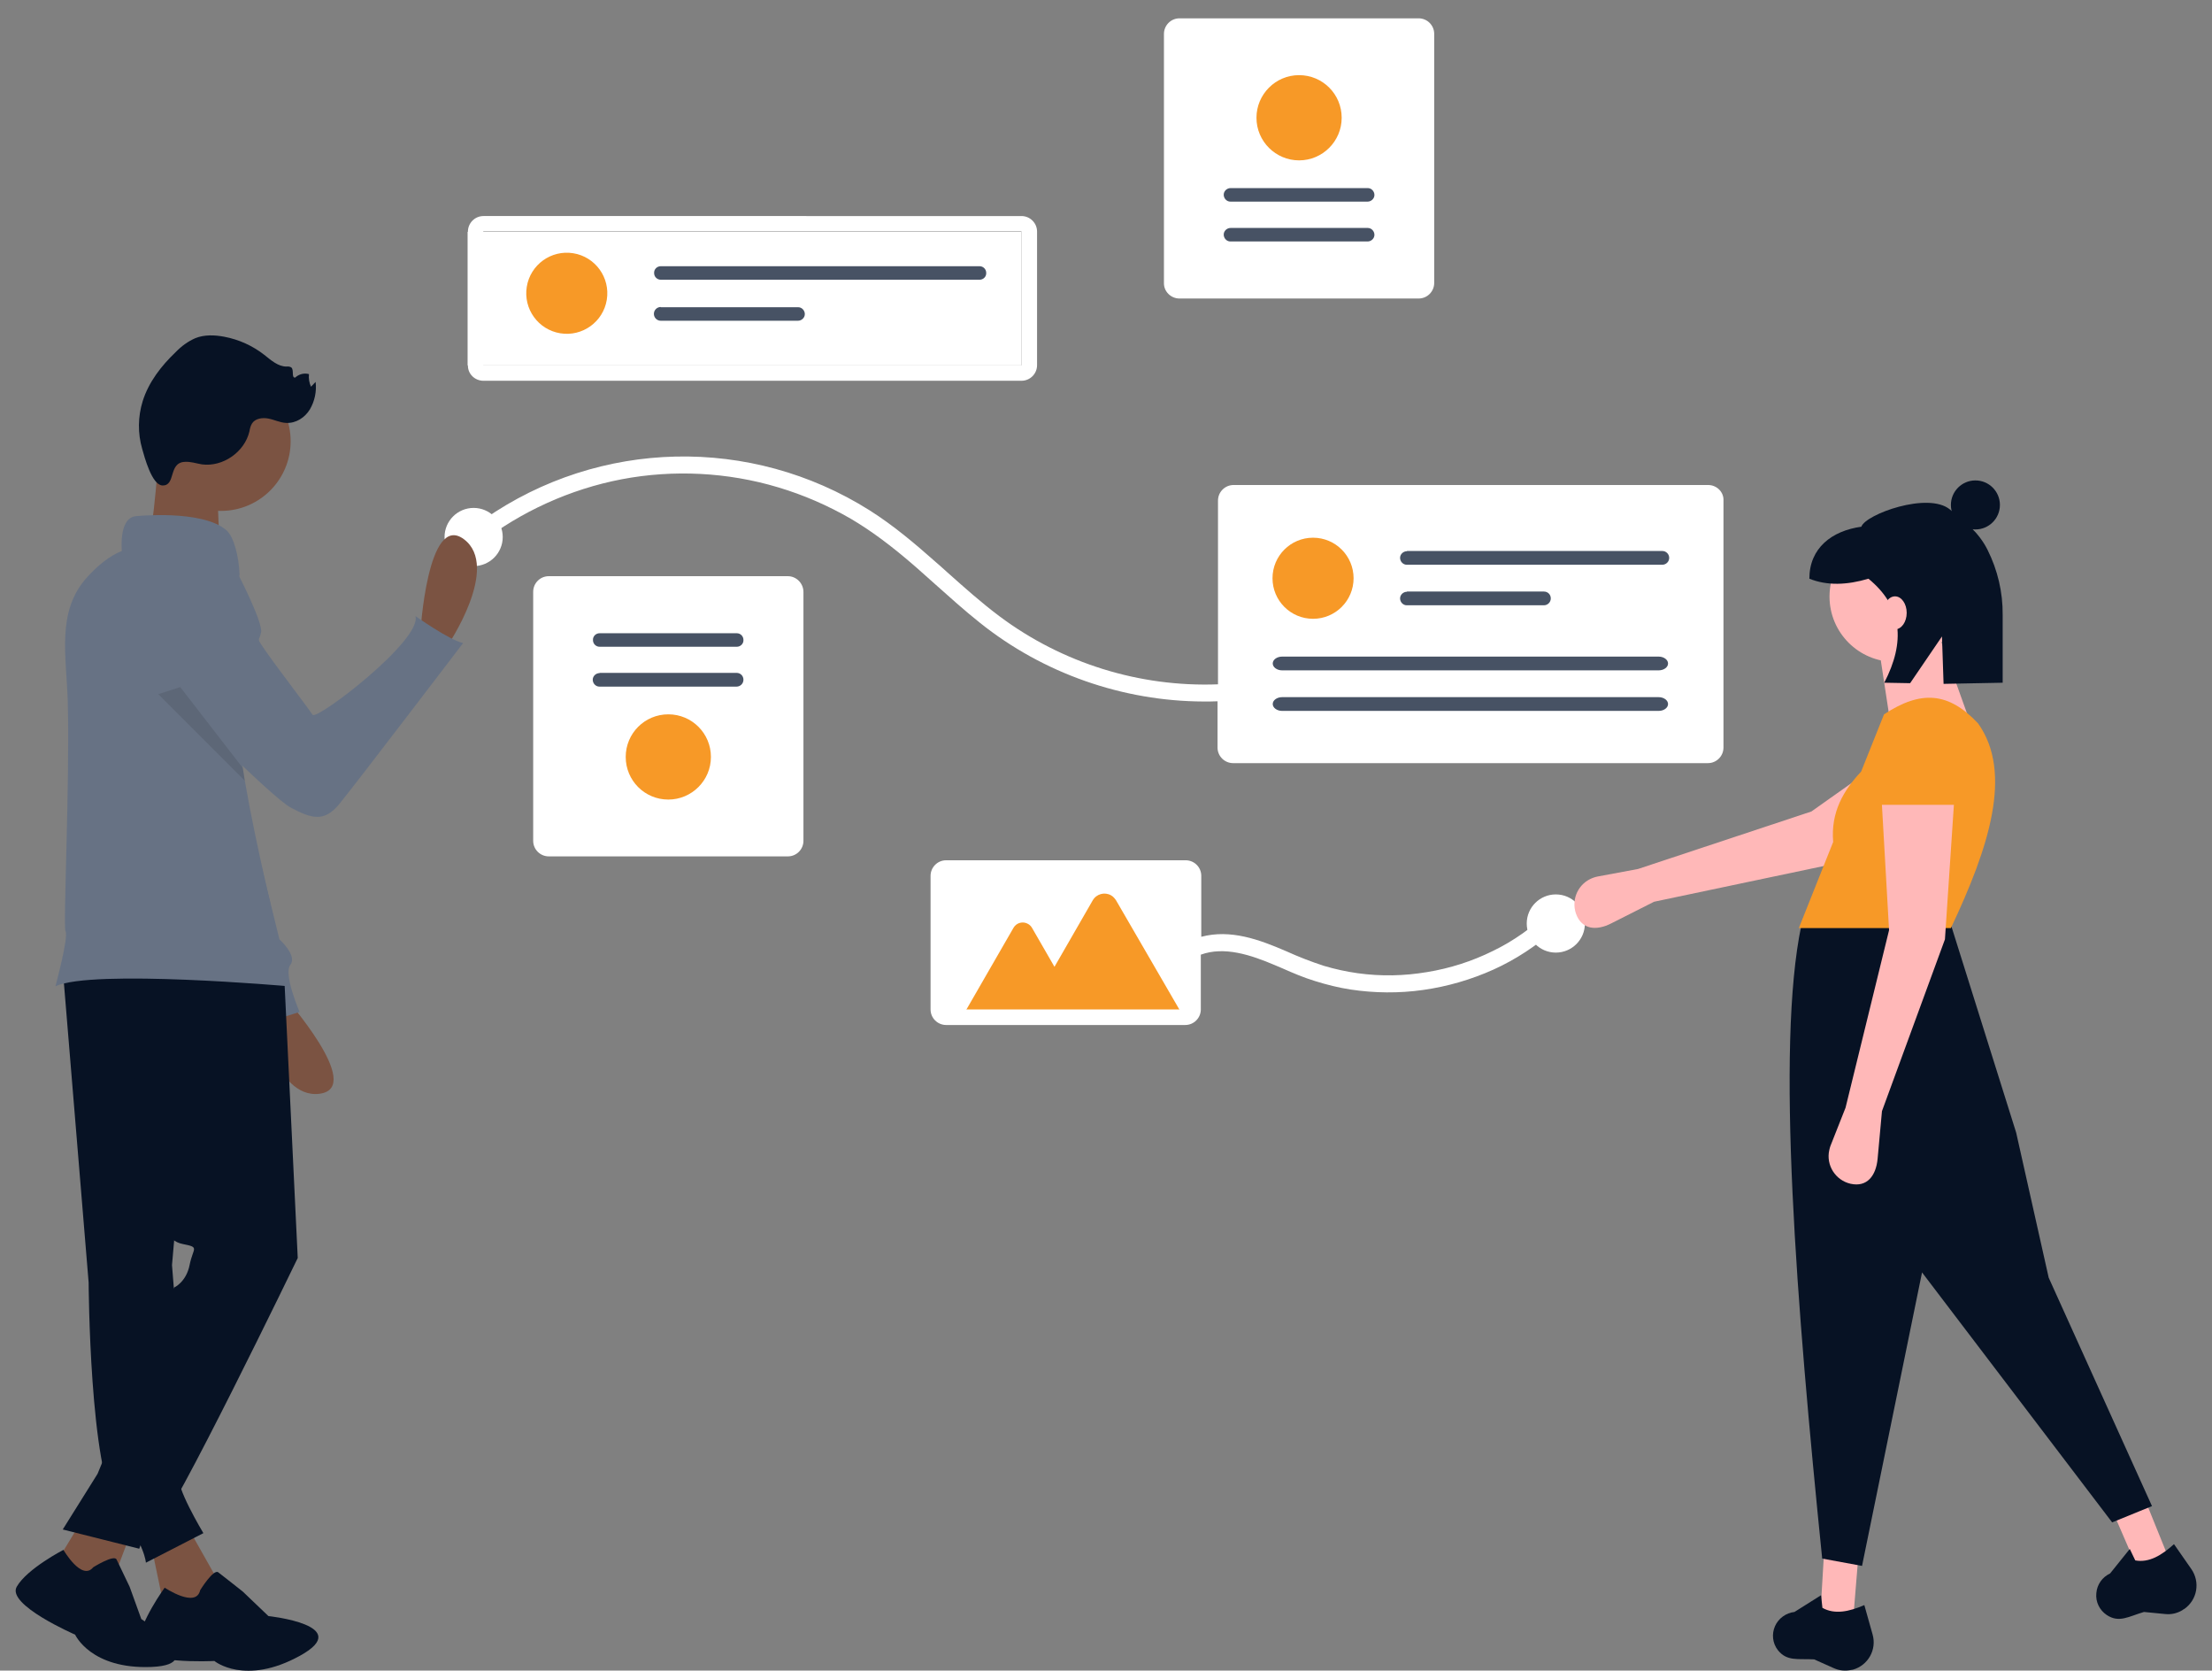 <?xml version="1.0" encoding="utf-8"?>
<!-- Generator: Adobe Illustrator 25.4.1, SVG Export Plug-In . SVG Version: 6.00 Build 0)  -->
<svg version="1.1" id="bab7d7d3-5265-4add-b9d0-a4ec8bbdc3a5"
	 xmlns="http://www.w3.org/2000/svg" xmlns:xlink="http://www.w3.org/1999/xlink" x="0px" y="0px" viewBox="0 0 965.8 729.2"
	 style="enable-background:new 0 0 965.8 729.2;" xml:space="preserve">
<rect x="0" y="0" width="965.8" height="729.2" fill="#808080" stroke="none"/>
<style type="text/css">
	.st0{fill:#FFFFFF;}
	.st1{fill:#F79927;}
	.st2{fill:#475264;}
	.st3{fill:#FFB8B8;}
	.st4{fill:#071224;}
	.st5{fill:#7B5342;}
	.st6{fill:#677284;}
	.st7{fill:none;stroke:#3F3D56;stroke-width:0.986;stroke-miterlimit:10;}
	.st8{opacity:0.1;enable-background:new    ;}
</style>
<rect x="236.4" y="255.8" class="st0" width="112.1" height="112.1"/>
<rect x="410.1" y="379.3" class="st0" width="109" height="62.8"/>
<rect x="536" y="215.5" class="st0" width="212.7" height="113.9"/>
<rect x="511.5" y="12.1" class="st0" width="110.6" height="113.6"/>
<rect x="204.2" y="101.2" class="st0" width="241.8" height="58.3"/>
<ellipse transform="matrix(0.16 -0.987 0.987 0.16 81.517 351.909)" class="st1" cx="247.6" cy="128" rx="17.7" ry="17.7"/>
<path class="st2" d="M288.5,116.2c-1.6,0-3,1.3-2.9,3c0,1.6,1.3,2.9,2.9,2.9h139.2c1.6,0,3-1.3,2.9-3c0-1.6-1.3-2.9-2.9-2.9H288.5z"
	/>
<path class="st2" d="M288.5,134c-1.6,0-3,1.3-3,3c0,1.6,1.3,3,3,3h59.9c1.6,0,3-1.3,3-2.9c0-1.6-1.3-3-2.9-3c0,0,0,0,0,0H288.5z"/>
<path class="st2" d="M261.8,276.4c-1.6,0-3,1.3-2.9,3c0,1.6,1.3,2.9,2.9,2.9h59.9c1.6,0,3-1.3,2.9-3c0-1.6-1.3-2.9-2.9-2.9H261.8z"
	/>
<path class="st2" d="M261.8,293.8c-1.6,0-3,1.3-3,2.9c0,1.6,1.3,3,2.9,3c0,0,0,0,0,0h59.9c1.6,0,3-1.3,3-3s-1.3-3-3-3H261.8z"/>
<path class="st1" d="M291.8,349c-10.3,0-18.6-8.3-18.6-18.6s8.3-18.6,18.6-18.6c10.3,0,18.6,8.3,18.6,18.6v0
	C310.4,340.7,302,349,291.8,349z"/>
<path class="st2" d="M597.1,105.4c1.6,0,3-1.3,3-2.9c0-1.6-1.3-3-2.9-3c0,0,0,0,0,0h-59.9c-1.6,0-3,1.3-3,2.9c0,1.6,1.3,3,2.9,3
	c0,0,0,0,0,0H597.1z"/>
<path class="st2" d="M597.1,88c1.6,0,3-1.3,3-2.9c0-1.6-1.3-3-2.9-3c0,0,0,0,0,0h-59.9c-1.6,0-3,1.3-3,2.9c0,1.6,1.3,3,2.9,3
	c0,0,0,0,0,0H597.1z"/>
<path class="st1" d="M567.2,32.8c10.3,0,18.6,8.3,18.6,18.6S577.4,70,567.2,70s-18.6-8.3-18.6-18.6c0,0,0,0,0,0
	C548.6,41.2,556.9,32.8,567.2,32.8z"/>
<circle class="st0" cx="206.8" cy="234.4" r="12.7"/>
<circle class="st0" cx="679.3" cy="403.1" r="12.7"/>
<circle class="st1" cx="573.3" cy="252.4" r="17.7"/>
<path class="st2" d="M614.3,240.6c-1.6,0-3,1.3-3,2.9c0,1.6,1.3,3,2.9,3c0,0,0,0,0,0h111.6c1.6,0,3-1.3,3-3c0-1.6-1.3-3-3-3l0,0
	H614.3z"/>
<path class="st2" d="M614.3,258.3c-1.6,0-3,1.3-3,2.9c0,1.6,1.3,3,2.9,3c0,0,0,0,0,0h59.9c1.6,0,3-1.3,3-3s-1.3-3-3-3H614.3z"/>
<path class="st2" d="M559.8,286.6c-2.2,0-4.1,1.3-4.1,3c0,1.6,1.8,3,4.1,3h164.4c2.2,0,4.1-1.3,4.1-3c0-1.6-1.8-3-4.1-3H559.8z"/>
<path class="st2" d="M559.8,304.3c-2.2,0-4.1,1.3-4.1,3c0,1.6,1.8,3,4.1,3h164.4c2.2,0,4.1-1.3,4.1-3c0-1.6-1.8-3-4.1-3H559.8z"/>
<path class="st1" d="M517.4,444.9h-97.9l23-39.9c1.3-2.3,4.2-3,6.4-1.7c0.7,0.4,1.3,1,1.7,1.7l9.8,17l16.7-29c1.6-2.8,5.2-3.8,8-2.2
	c0.9,0.5,1.6,1.3,2.2,2.2L517.4,444.9z"/>
<g>
	<path class="st0" d="M211.1,166.2h234.9c3.8,0,6.8-3.1,6.8-6.8v-58.3c0-3.8-3.1-6.8-6.8-6.8H211.1c-3.8,0-6.8,3.1-6.8,6.8v58.3
		C204.2,163.2,207.3,166.2,211.1,166.2z M211,159.4v-58.3c0-0.1,0.1-0.1,0.1-0.1h234.8c0.1,0,0.1,0.1,0.1,0.1v58.3
		c0,0.1-0.1,0.1-0.1,0.1H211.1C211,159.5,211,159.5,211,159.4z"/>
	<path class="st0" d="M344,251.5H239.6c-3.8,0-6.8,3.1-6.8,6.8v108.7c0,3.8,3.1,6.8,6.8,6.8H344c3.8,0,6.8-3.1,6.8-6.8V258.4
		C350.8,254.6,347.7,251.5,344,251.5z M239.6,258.2H344c0.1,0,0.1,0.1,0.1,0.1v108.7c0,0.1-0.1,0.1-0.1,0.1H239.6
		c-0.1,0-0.1-0.1-0.1-0.1V258.4C239.5,258.3,239.5,258.2,239.6,258.2z"/>
	<path class="st0" d="M515,130.3h104.4c3.8,0,6.8-3.1,6.8-6.8V14.8c0-3.8-3.1-6.8-6.8-6.8H515c-3.8,0-6.8,3.1-6.8,6.8v108.7
		C508.1,127.2,511.2,130.3,515,130.3z M514.8,123.5V14.8c0-0.1,0.1-0.1,0.1-0.1h104.4c0.1,0,0.1,0.1,0.1,0.1v108.7
		c0,0.1-0.1,0.1-0.1,0.1H515C514.9,123.6,514.8,123.5,514.8,123.5z"/>
	<path class="st0" d="M745.8,211.7H538.6c-3.8,0-6.8,3.1-6.8,6.8v80.2c-34.2,1.3-68-9.2-95.4-29.7c-7.9-5.9-15.5-12.7-22.8-19.2
		c-1.8-1.6-3.5-3.2-5.3-4.7c-8.7-7.7-18.1-15.7-28.7-22.4c-51.8-32.6-117.8-31.1-168,3.8c-2.2,1.5-4.4,3.2-6.9,5.1
		c-1.6,1.2-1.8,3.4-0.6,4.9c1.2,1.5,3.5,2.2,5.4,0.7c18.1-14,39.5-23.7,61.9-28c22.6-4.3,46.3-3.1,68.3,3.5
		c11.1,3.3,21.9,8,31.9,13.8c8.8,5.2,17.6,11.7,28.5,21.2c2.7,2.4,5.4,4.8,8.2,7.3c6.3,5.6,12.7,11.4,19.5,16.8
		c27.6,22.1,62.4,34.3,97.8,34.4h0.2c1.9,0,3.8,0,5.8-0.1v20.2c0,3.8,3.1,6.8,6.8,6.8h207.3c3.8,0,6.8-3.1,6.8-6.8V218.5
		C752.7,214.8,749.6,211.7,745.8,211.7z M538.6,218.4h207.2c0.1,0,0.1,0.1,0.1,0.1v107.8c0,0.1-0.1,0.1-0.1,0.1H538.6
		c-0.1,0-0.1-0.1-0.1-0.1V218.5C538.5,218.5,538.5,218.4,538.6,218.4z"/>
	<path class="st0" d="M679.1,396.6c-1,0-1.9,0.4-2.6,1.1c-7.3,7.1-15.6,13-24.7,17.4c-9.1,4.5-18.8,7.6-28.7,9.2
		c-10,1.7-20.2,1.9-30.3,0.5c-5-0.7-10-1.8-14.7-3.2c-5.6-1.8-11.2-4-16.5-6.4c-11.8-5.1-24.3-9.7-37.1-6.3v-26.6
		c0-3.8-3.1-6.8-6.8-6.8H413.1c-3.8,0-6.8,3.1-6.8,6.8v58.3c0,3.8,3.1,6.8,6.8,6.8h104.4c3.8,0,6.8-3.1,6.8-6.8v-23.9
		c10.2-3.7,21.6,0,32.4,4.6c1.1,0.5,2.2,0.9,3.3,1.4c4.5,2,9.2,4,14.1,5.5c5.1,1.6,10.3,2.9,15.5,3.7c10.5,1.6,21.3,1.7,31.8,0.2
		c10.6-1.5,20.9-4.5,30.7-8.9c9.7-4.4,18.7-10.3,26.6-17.4c1-0.9,2-1.8,3-2.8c0.7-0.7,1.1-1.6,1.1-2.6c0-1-0.4-1.9-1.1-2.6
		C681,397,680.1,396.6,679.1,396.6z M517.6,414.3v26.2c0,0.1-0.1,0.1-0.1,0.1H413.1c-0.1,0-0.1-0.1-0.1-0.1v-58.3
		c0-0.1,0.1-0.1,0.1-0.1h104.4c0.1,0,0.1,0.1,0.1,0.1v30.8c0,0.1,0,0.1,0,0.2C517.6,413.6,517.6,413.9,517.6,414.3z"/>
</g>
<path class="st3" d="M722.2,393.6l-18.6,9.4c-6.6,3.4-13,2.8-15.5-4.2l0,0c-2.2-6.4,1.1-13.4,7.6-15.7c0.6-0.2,1.2-0.4,1.8-0.5
	l17.7-3.3l75.7-25.1l45.9-32.5l16.8,26.8l-53,28.6L722.2,393.6z"/>
<polygon class="st3" points="809.1,707.2 794.8,704.8 796.4,677.9 811.5,677.9 "/>
<polygon class="st3" points="947.2,680.9 933.5,685.2 922.8,660.5 936.2,653.7 "/>
<path class="st4" d="M939.6,657.4l-17.4,7.1l-83-109.1L813,683.5l-17.4-3.2c-11.2-110.5-20.3-223.1-9.1-276.4l64.5-2.8l29.3,93.3
	l14.2,63.3L939.6,657.4z"/>
<path class="st4" d="M808.3,728.9L808.3,728.9c-2.6,0.6-5.3,0.3-7.7-0.8l-8.5-3.8c-7.1-0.4-11.9,1-15.9-4.1c-2.3-3-2.7-7-1.2-10.4
	l0,0c1.5-3.4,4.8-5.8,8.5-6.2l11.6-7.3l0.6,5.5c5.3,3,11.6,1.7,18.3-1.2l3.6,12.8c1.9,6.6-1.9,13.5-8.6,15.4
	C808.8,728.8,808.6,728.9,808.3,728.9z"/>
<path class="st4" d="M952.9,702.8L952.9,702.8c-2.3,1.4-4.9,2-7.6,1.7l-9.2-0.9c-6.8,2-10.9,4.9-16.3,1.3c-3.1-2.1-4.9-5.7-4.5-9.5
	l0,0c0.3-3.8,2.6-7,6-8.6l8.6-10.7l2.4,5c6,1.1,11.5-2.2,16.9-7.1l7.6,10.9c3.9,5.7,2.6,13.4-3.1,17.4
	C953.3,702.5,953.1,702.6,952.9,702.8z"/>
<circle class="st3" cx="827.3" cy="260.4" r="28.5"/>
<polygon class="st3" points="862.1,320.5 824.9,312.6 820.2,281.7 846.2,276.2 "/>
<path class="st1" d="M851.8,405.1h-66.4l15-37.6c-1.1-12.9,4.4-22.4,12.2-30.7l10-25c16.1-10.6,28.2-9.8,41.1,4
	C879,337.4,868.4,370,851.8,405.1z"/>
<path class="st3" d="M821.7,485l-1.9,20.8c-0.7,7.4-4.6,12.5-11.8,10.9l0,0c-6.6-1.5-10.8-8.1-9.3-14.7c0.1-0.6,0.3-1.2,0.5-1.8
	l6.6-16.7l19-77.5l-3.2-56.1h31.6l-4,60.1L821.7,485z"/>
<path class="st1" d="M855.7,351.3h-36.4l2.6-23.7c0.3-8.5,7.1-15.3,15.6-15.8l0,0c9.1-0.5,16.8,6.5,17.3,15.6c0,0.1,0,0.1,0,0.2
	L855.7,351.3z"/>
<circle class="st4" cx="862.5" cy="220.4" r="10.7"/>
<path class="st4" d="M851.4,222.4c-9.5-7.9-36.9,2.1-38.7,7.5c-12.9,1.8-22.7,9.3-22.7,22.7v0c7.7,3.1,16.4,2.8,25.8,0
	c15,12.3,16.1,27.7,6.9,45.4l11.3,0.2l13.9-20.4l0.7,20.7l25.8-0.5v-29.6c0.1-9.9-2.2-19.6-6.6-28.4
	C863.8,232,857.6,227.5,851.4,222.4z"/>
<ellipse class="st3" cx="827.4" cy="267.5" rx="5.1" ry="7.2"/>
<path class="st5" d="M183.5,276.6c0,0,3.1-53.3,19.1-41.2c16,12.1-7,46.1-7,46.1L183.5,276.6z"/>
<path class="st5" d="M124,434.8c0,0,35.5,39.9,15.6,42.6S112,439.8,112,439.8L124,434.8z"/>
<path class="st6" d="M77.7,246L77.7,246c9.1,2.4,15.9,10,17.2,19.4l11.3,80.4L122,410c0,0,7.9,7.1,4.8,11.1c-3.2,4,4,20.6,4,20.6
	l-19.8,6.3c0,0-2.4-16.6-6.3-17.4c-3.5-0.7-42.4-104.8-51.8-130c-1.3-3.5-2-5.5-2-5.5S52.3,242,77.7,246z"/>
<path class="st5" d="M81.3,665.4L93.5,687c9.4,20.1,1,23.8-22,13.8l-5.3-25.4L81.3,665.4z"/>
<path class="st4" d="M87.4,694.1c0,0,5.8-9.4,7.9-7.8c2.1,1.6,10.7,8.4,10.7,8.4l11.2,10.7c0,0,37.9,4,13.8,17.3s-37.4,2.3-37.4,2.3
	s-33.7,1.8-33.2-7.7C61,707.9,71.9,693,71.9,693S85.6,702.2,87.4,694.1z"/>
<path class="st4" d="M27.3,421.8l11.4,138c0,0,0.4,82.5,12.5,98.4c12.2,16,12.5,23.9,12.5,23.9l25.1-12.9c0,0-12.9-21.5-10.3-24.8
	c1.6-2.1,2.8-4.5,3.4-7.1l-6.8-85.1l12.9-148.2L27.3,421.8z"/>
<path class="st7" d="M44.8,682.1"/>
<polygon class="st5" points="58.5,665.4 47.9,693.5 23.7,683.5 36.5,662.4 "/>
<path class="st4" d="M40.7,684.1c0,0,9.1-5.7,10.2-3.4c1.1,2.3,5.7,11.9,5.7,11.9l5.1,14.1c0,0,31.1,19.8,4.5,20.9
	s-33.4-14.1-33.4-14.1s-30-13-25.5-20.9s20.4-16.1,20.4-16.1S35.7,690.3,40.7,684.1z"/>
<path class="st4" d="M123.9,422.2l6.1,126.9c0,0-55.5,114.8-61.6,117.8c-3.7,1.9-6.4,5.2-7.6,9.1l-33.4-8.4l15.2-24.3L76,562
	c0,0,5.3-2.3,6.8-9.9c1.5-7.6,4.6-7.6-3-9.1c-7.6-1.5-7.6-9.1-7.6-9.1L47.1,418.4L123.9,422.2z"/>
<circle class="st5" cx="96.5" cy="192.6" r="30.4"/>
<path class="st5" d="M69.5,194.5c0,0-2.3,38.8-5.3,42.6c-3,3.8,31.9,3,31.9,3s-2.3-32.7,0-35.7C98.4,201.4,69.5,194.5,69.5,194.5z"
	/>
<path class="st6" d="M126.1,430.5c0,0-85.9-7.6-101.9,0c0,0,5.9-21.8,4.4-24.1c-1.1-1.7,1.9-63.7,1-99.6C29.1,286.7,24.4,267,38,252
	c4.6-5.1,9.8-9.4,15.2-11.5c0,0-1.5-14.4,6.1-15.2c0,0,28.9-3,39.5,6.1c3.4,2.9,5.5,11.7,5.8,19.3c-5.3,25.9-3.4,54.6,1.4,84.4
	c0.3,1.9,0.6,3.8,0.9,5.7C112,370.4,119.8,400.8,126.1,430.5z"/>
<path class="st4" d="M80.6,201.6c2.6-0.2,5.1,0.7,7.6,1.1c9.1,1.2,18.6-5.4,20.7-14.4c0.2-1.2,0.5-2.4,1.1-3.4
	c1.4-2.3,4.6-2.7,7.2-2.2c2.6,0.5,5.1,1.8,7.8,1.9c4.2,0.2,8.1-2.3,10.3-5.9c2.1-3.6,3-7.8,2.5-12l-2,2.1c-0.8-1.7-1.1-3.6-0.9-5.5
	c-2.1-0.6-4.4,0-6,1.5c-1.8,0.2-0.4-3.3-1.7-4.4c-0.6-0.4-1.4-0.5-2.1-0.4c-3.7,0-6.8-2.8-9.7-5.1c-5.1-4-11.1-6.7-17.4-7.9
	c-4.2-0.8-8.7-1-12.7,0.6c-3.2,1.4-6.1,3.5-8.6,6.1c-6.3,6-11.8,13.1-14.4,21.4c-2.1,6.8-2.2,14-0.2,20.9c1,3.5,4.2,15.7,8.8,15.9
	C76.9,212.1,73.4,202,80.6,201.6z"/>
<path class="st6" d="M93.2,249.7l10.9,1.2c0,0,10.7,20.7,9.9,25.1c-0.8,4.3-2.5,1.7,2.3,8.6c4.8,6.9,18.5,24.8,20.2,27.4
	c1.7,2.6,47.8-32.5,44.9-43.1c0,0,14.6,10.4,20.8,11.8c0,0-47.5,62.3-54.1,70.3s-12,6.3-21,1.6s-55.1-51.9-55.1-51.9L93.2,249.7z"/>
<path class="st8" d="M106.9,340.8L69.1,303l9.6-3.1l27.3,35.3C106.3,337,106.6,338.9,106.9,340.8z"/>
</svg>

